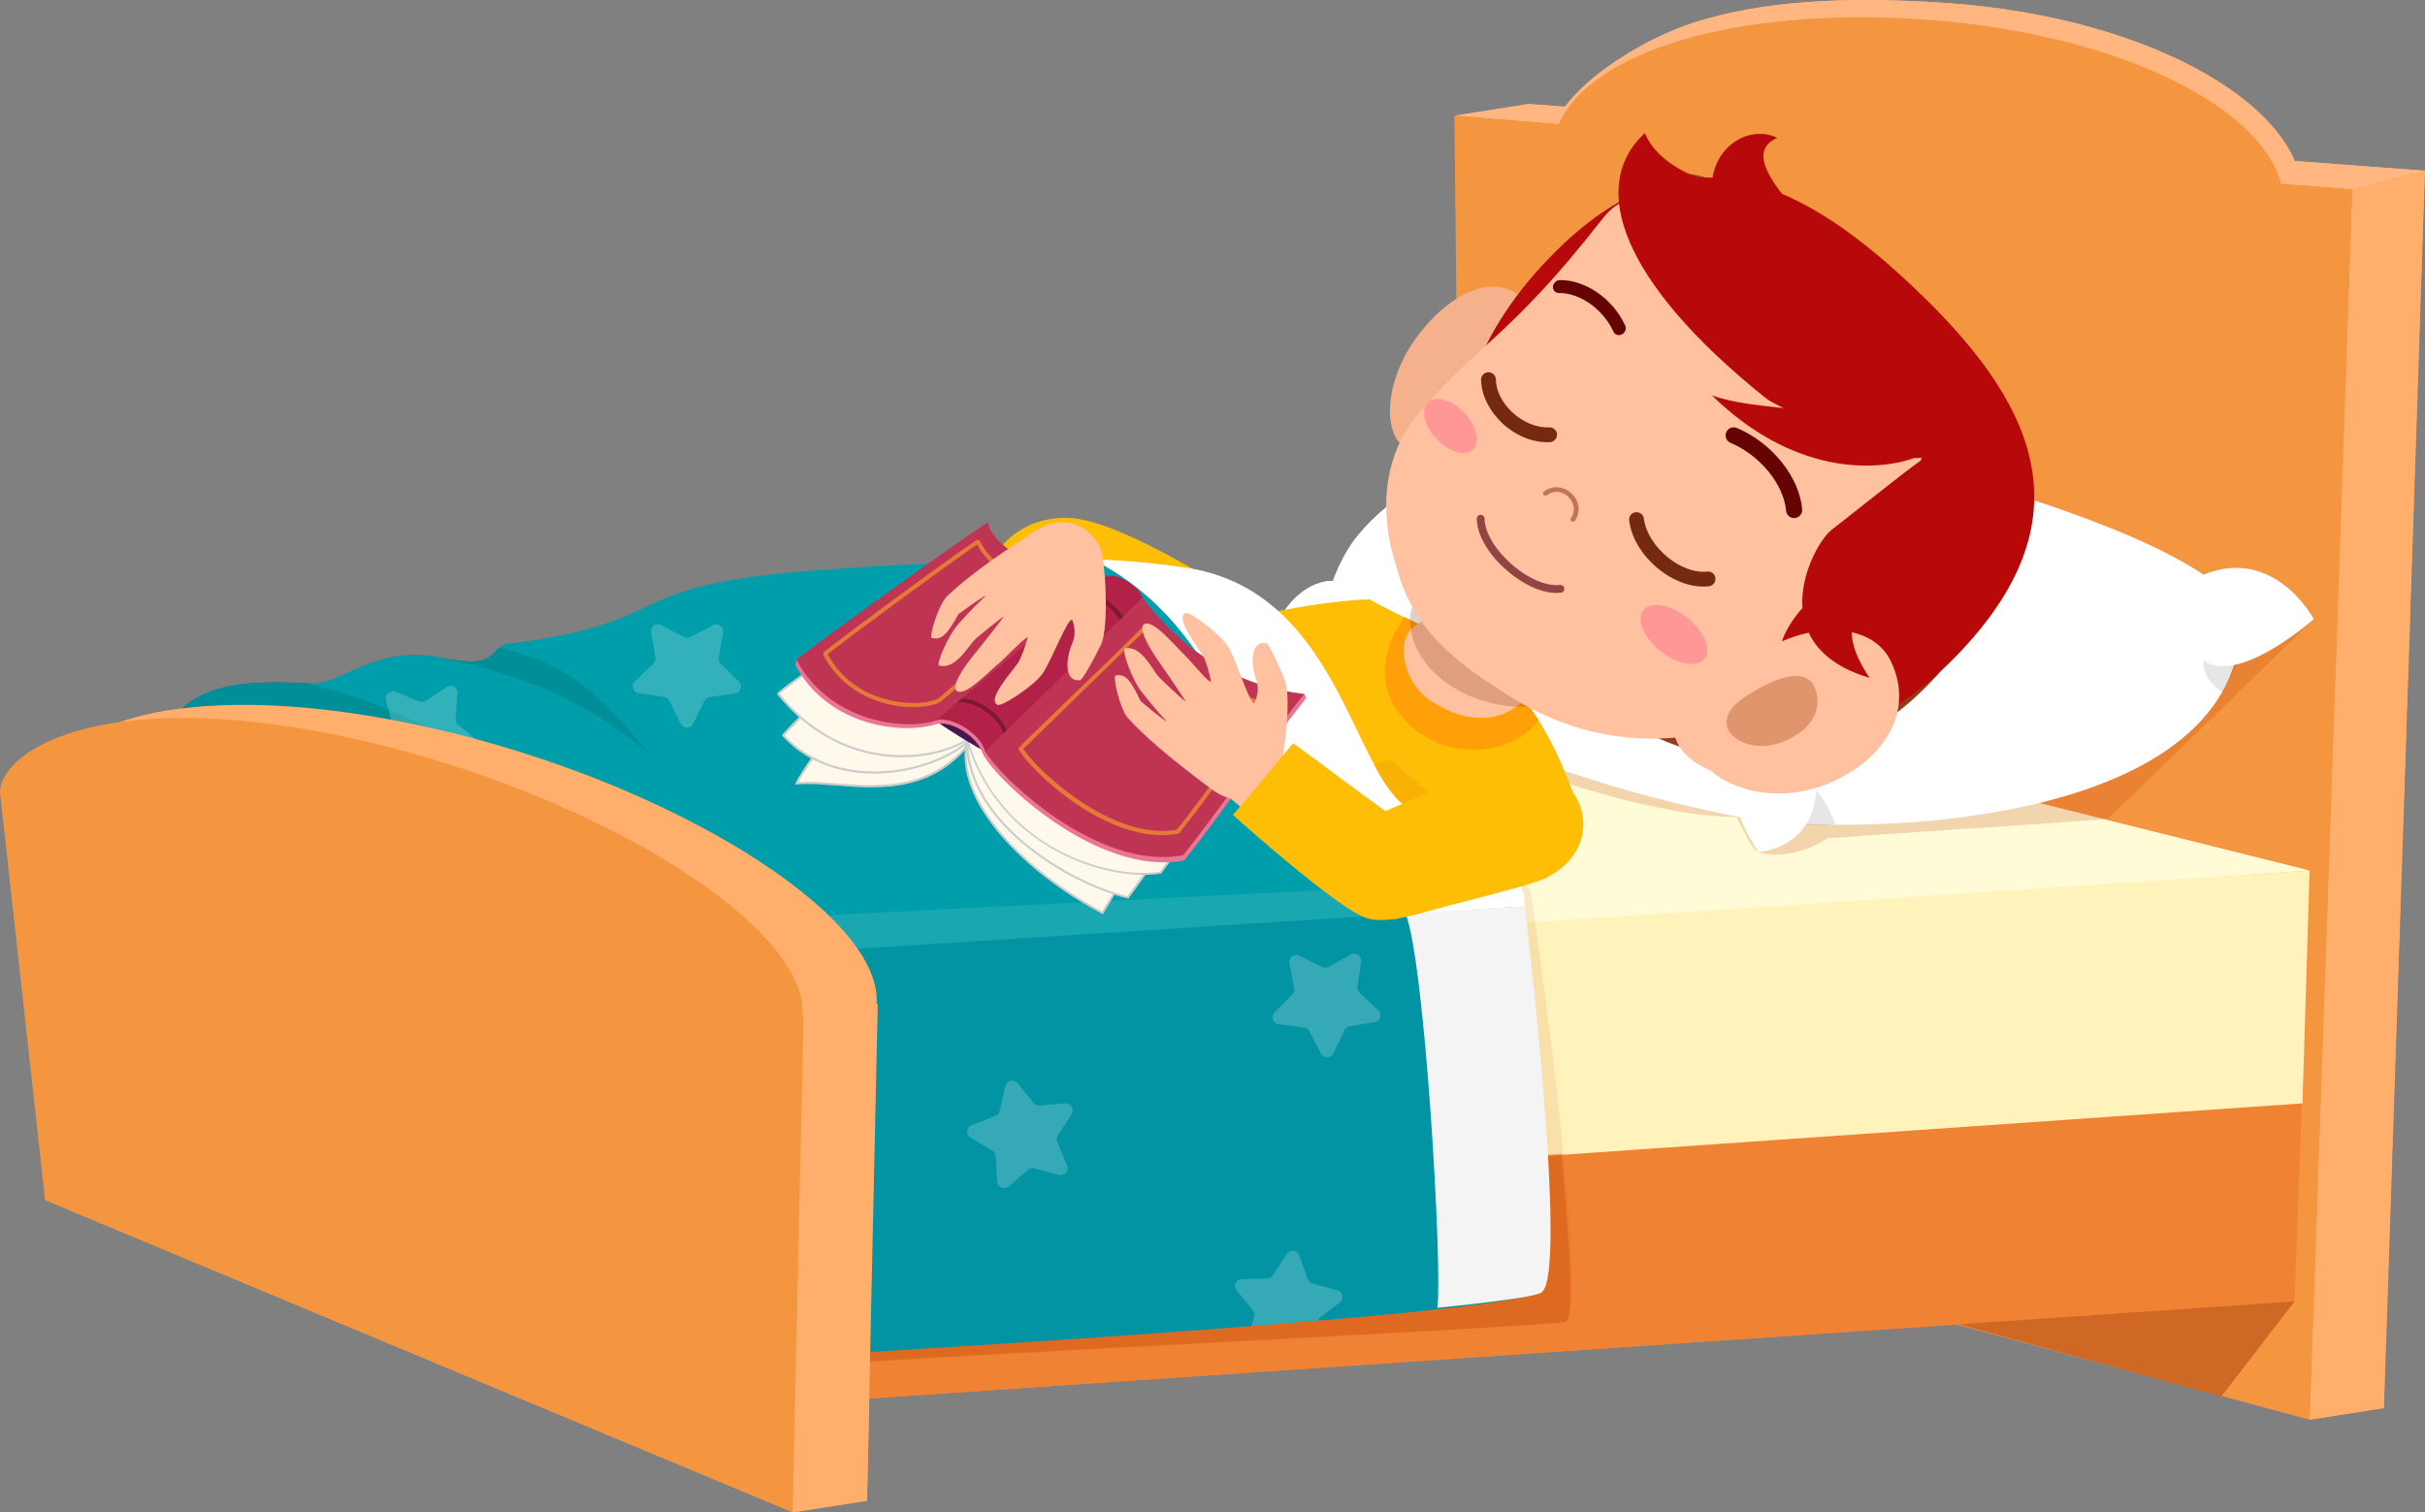 <svg width="489" height="305" viewBox="0 0 489 305" fill="none" xmlns="http://www.w3.org/2000/svg">
<rect x="0" y="0" width="489" height="305" fill="#808080" stroke="none"/>
<g clip-path="url(#clip0_3443_2444)">
<path d="M489 34.435L474.395 38.217L293.364 23.333L308.281 20.975L489 34.435Z" fill="#FFB680"/>
<path d="M464.232 40.853C462.544 59.34 427.482 82.083 385.945 78.317C344.408 74.551 308.215 45.373 312.674 27.361C315.067 17.7 330.983 7.909 341.835 4.487C355.636 0.131 372.291 -0.737 392.043 0.573C434.629 3.389 465.888 22.383 464.216 40.87L464.232 40.853Z" fill="#FFB680"/>
<path d="M489 34.435L474.395 38.217L465.822 286.317L480.722 283.976L489 34.435Z" fill="#FFAE6C"/>
<path d="M460.069 37.038C455.692 20.697 425.285 6.369 387.47 3.897C350.375 1.474 321.165 10.152 314.379 25.052L293.364 23.317L295.692 240.404L465.822 286.317L474.395 38.217L460.069 37.038Z" fill="#F49540"/>
<path d="M296.413 133.22L11.376 153.786L172.622 196.604L465.806 175.563L296.413 133.22Z" fill="#FFFBD7"/>
<path d="M448.021 281.634L387.683 265.064L389.453 244.023L462.773 262.477L448.021 281.634Z" fill="#CE6824"/>
<path d="M462.773 262.477L151.805 283.648V238.521L464.462 217.35L462.773 262.477Z" fill="#EF8333"/>
<path d="M464.396 222.524L151.805 244.252V196.473L465.806 175.563L464.396 222.524Z" fill="#FFF2BB"/>
<path opacity="0.2" d="M466.658 124.869C466.658 124.869 450.233 127.341 442.824 126.408C441.12 126.195 439.185 126.31 437.005 126.899C436.727 126.981 436.497 127.128 436.235 127.227C422.728 111.475 350.424 92.972 320.591 93.152C319.148 93.152 267.989 111.327 263.924 126.015C263.596 125.982 263.252 125.949 262.908 125.982C259.466 126.31 254.532 130.682 254.532 130.682C254.532 130.682 263.826 136.118 268.612 134.759C273.792 143.519 326.098 165.002 350.211 164.74C352.096 167.965 352.948 170.847 354.636 171.846C355.145 172.141 361.275 173.745 368.651 169.062C391.829 167.36 422.384 165.575 425.17 165.067C425.449 165.018 466.625 124.869 466.625 124.869H466.658Z" fill="#BF3C02"/>
<path d="M310.313 83.622C312.001 88.158 321.345 92.579 322.64 89.763C325.557 83.361 312.985 74.371 312.985 74.371C312.985 74.371 308.625 79.103 310.313 83.639V83.622Z" fill="white"/>
<path opacity="0.1" d="M320.64 90.27C322.23 89.009 323.787 88.453 322.689 85.538C319.738 83.753 313.378 83.098 310.313 83.835C312.198 87.994 318.673 91.826 320.623 90.27H320.64Z" fill="black"/>
<path d="M351.326 164.887C316.542 158.321 263.761 139.622 268.35 120.186C268.121 117.189 271.563 111 273.055 109.035C284.496 93.873 311.559 84.949 328.262 84.834C364.488 84.605 460.347 110.574 451.856 128.078C447.627 168.063 370.815 168.571 351.326 164.887Z" fill="white"/>
<path opacity="0.1" d="M452.414 130.288C452.414 130.288 445.004 130.043 444.529 132.286C443.906 135.201 445.414 137.657 448.201 139.605C450.774 135.528 452.414 130.288 452.414 130.288ZM361.062 157.338C358.325 158.206 358.243 160.433 357.292 165.411C362.39 166.295 366.783 166.688 370.159 166.18C368.143 160.4 364.373 156.307 361.062 157.338ZM267.334 118.859C267.35 119.072 267.481 125.884 270.284 129.421C272.104 127.292 273.12 123.117 272.284 121.037C271.383 118.778 269.022 119.498 267.317 118.859H267.334Z" fill="black"/>
<path d="M350.506 159.729C352.03 155.816 363.603 150.249 366.389 158.436C366.16 171.306 354.669 171.846 354.669 171.846C354.669 171.846 348.998 163.643 350.506 159.729Z" fill="white"/>
<path d="M444.267 115.978C438.382 118.434 440.447 128.831 443.332 132.188C449.873 139.818 466.674 124.853 466.674 124.853C466.674 124.853 458.741 109.919 444.283 115.961L444.267 115.978Z" fill="white"/>
<path d="M268.366 117.173C271.989 116.993 275.104 121.774 273.153 123.723C267.334 129.503 258.81 123.575 258.81 123.575C258.81 123.575 262.449 117.468 268.383 117.173H268.366Z" fill="white"/>
<path opacity="0.1" d="M170.114 196.522C173.278 215.974 169.147 268.486 168.229 274.855C180.375 273.627 314.69 267.405 315.804 266.586C320.246 263.344 311.411 197.733 308.821 180.344C308.182 176.054 280.283 153.163 280.283 153.163C280.283 153.163 169.54 193.067 170.114 196.538V196.522Z" fill="#BF3C02"/>
<path opacity="0.3" d="M171.311 242.942C170.868 260.2 169.541 271.941 169.082 275.101C181.228 273.873 314.673 267.421 315.804 266.586C317.804 265.129 316.395 250.834 314.985 232.626L171.311 242.926V242.942Z" fill="#BF3C02"/>
<path d="M310.002 260.643C303.248 265.62 151.804 274.069 151.804 274.069L150.034 191.675L306.641 182.768C306.641 182.768 315.427 256.631 310.018 260.626L310.002 260.643Z" fill="#005F99"/>
<path d="M163.607 120.038C124.201 123.133 137.232 125.393 102.662 129.863C98.187 130.436 101.334 135.184 89.024 132.679C75.73 129.977 68.698 138.148 63.256 137.853C41.75 136.691 37.029 140.211 31.03 150.772C10.458 187.025 148.002 192.936 148.002 192.936L306.641 182.784C306.756 174.122 298.478 172.37 283.201 162.84C272.333 156.078 248.139 119.76 227.272 113.636C212.438 112.866 189.489 118.008 163.623 120.038H163.607Z" fill="#026DA8"/>
<path opacity="0.1" d="M305.248 177.544L118.136 187.074L114.825 195.031C114.825 195.031 305.576 182.931 306.641 182.767C306.723 179.656 305.265 177.544 305.265 177.544H305.248Z" fill="white"/>
<path opacity="0.1" d="M100.662 130.6C98.367 133.416 96.777 134.104 89.401 132.777C104.678 136.298 116.185 139.704 131.003 152.066C119.447 137.821 113.202 133.612 100.662 130.6Z" fill="black"/>
<path opacity="0.1" d="M36.144 143.372C56.421 146.04 92.335 148.431 109.071 162.251C92.614 147.678 75.075 140.948 61.961 137.804C52.487 137.362 42.783 137.149 36.144 143.388V143.372Z" fill="black"/>
<path opacity="0.2" d="M207.684 148.627L210.946 152.623C211.241 152.983 211.684 153.163 212.143 153.13L217.29 152.704C218.437 152.606 219.207 153.867 218.584 154.849L215.798 159.189C215.552 159.581 215.503 160.056 215.683 160.482L217.683 165.231C218.126 166.295 217.158 167.408 216.044 167.114L211.044 165.804C210.602 165.689 210.126 165.804 209.782 166.098L205.881 169.471C205.012 170.225 203.652 169.652 203.57 168.489L203.275 163.348C203.242 162.889 202.996 162.48 202.602 162.234L198.193 159.565C197.21 158.959 197.341 157.502 198.406 157.076L203.209 155.21C203.635 155.046 203.963 154.669 204.061 154.227L205.242 149.2C205.504 148.071 206.946 147.743 207.684 148.644V148.627Z" fill="white"/>
<path opacity="0.2" d="M208.749 116.01C209.143 116.256 209.388 116.665 209.421 117.124L209.716 122.265C209.782 123.411 211.142 124.001 212.028 123.248L215.929 119.875C216.273 119.58 216.748 119.465 217.191 119.58L222.19 120.89C223.305 121.184 224.272 120.071 223.83 119.007L221.83 114.258C221.682 113.898 221.764 113.505 221.928 113.145C216.798 113.079 210.815 114.209 205.061 115.028L208.749 116.027V116.01Z" fill="white"/>
<path opacity="0.2" d="M126.135 164.379L129.397 168.374C129.692 168.735 130.134 168.915 130.593 168.882L135.74 168.456C136.888 168.358 137.658 169.619 137.035 170.601L134.249 174.94C134.003 175.333 133.954 175.808 134.134 176.234L136.134 180.983C136.576 182.047 135.609 183.16 134.495 182.866L129.495 181.556C129.053 181.441 128.577 181.556 128.233 181.85L124.332 185.223C123.463 185.977 122.102 185.403 122.021 184.241L121.725 179.099C121.693 178.641 121.447 178.232 121.053 177.986L116.644 175.317C115.661 174.711 115.775 173.254 116.857 172.828L121.66 170.962C122.086 170.798 122.414 170.421 122.512 169.979L123.692 164.952C123.955 163.822 125.397 163.495 126.135 164.396V164.379Z" fill="white"/>
<path opacity="0.2" d="M55.634 147.367L60.404 149.332C60.83 149.512 61.305 149.463 61.699 149.217L66.026 146.417C66.993 145.795 68.272 146.548 68.173 147.694L67.763 152.836C67.731 153.294 67.927 153.736 68.272 154.031L72.288 157.273C73.189 157.993 72.861 159.434 71.73 159.713L66.714 160.924C66.272 161.039 65.911 161.35 65.731 161.776L63.879 166.59C63.469 167.671 61.994 167.802 61.387 166.819L58.682 162.431C58.437 162.038 58.027 161.792 57.568 161.776L52.421 161.498C51.273 161.432 50.683 160.073 51.437 159.205L54.781 155.275C55.076 154.932 55.191 154.457 55.06 154.015L53.732 149.037C53.437 147.923 54.552 146.941 55.617 147.383L55.634 147.367Z" fill="white"/>
<path opacity="0.2" d="M148.936 124.443L153.509 126.85C153.919 127.063 154.394 127.063 154.804 126.85L159.377 124.459C160.393 123.919 161.59 124.787 161.393 125.933L160.525 131.009C160.443 131.467 160.59 131.926 160.918 132.237L164.606 135.839C165.426 136.642 164.983 138.05 163.836 138.213L158.721 138.95C158.262 139.016 157.869 139.294 157.672 139.72L155.378 144.337C154.869 145.369 153.394 145.369 152.87 144.337L150.591 139.72C150.394 139.31 150.001 139.016 149.542 138.95L144.428 138.197C143.28 138.033 142.821 136.625 143.657 135.823L147.362 132.221C147.69 131.893 147.837 131.435 147.772 130.992L146.903 125.917C146.706 124.77 147.903 123.919 148.936 124.443Z" fill="white"/>
<path opacity="0.2" d="M262.072 192.739L266.694 195.032C267.104 195.228 267.596 195.228 267.989 194.999L272.497 192.494C273.513 191.937 274.726 192.772 274.546 193.918L273.792 199.011C273.726 199.469 273.89 199.928 274.218 200.239L277.988 203.759C278.841 204.545 278.414 205.953 277.267 206.15L272.186 207.001C271.727 207.083 271.35 207.378 271.153 207.787L268.973 212.454C268.481 213.502 267.006 213.534 266.465 212.519L264.072 207.951C263.859 207.542 263.465 207.263 263.006 207.214L257.876 206.592C256.728 206.444 256.236 205.053 257.056 204.234L260.662 200.55C260.99 200.222 261.121 199.764 261.039 199.305L260.056 194.246C259.826 193.116 261.006 192.215 262.039 192.723L262.072 192.739Z" fill="white"/>
<path opacity="0.2" d="M205.274 218.463L208.536 222.458C208.831 222.818 209.274 222.998 209.733 222.966L214.88 222.54C216.027 222.442 216.797 223.702 216.175 224.685L213.388 229.024C213.142 229.417 213.093 229.892 213.273 230.318L215.273 235.066C215.716 236.13 214.749 237.244 213.634 236.949L208.634 235.639C208.192 235.524 207.716 235.639 207.372 235.934L203.471 239.307C202.602 240.06 201.242 239.487 201.16 238.324L200.865 233.183C200.832 232.724 200.586 232.315 200.193 232.07L195.783 229.401C194.8 228.795 194.914 227.337 195.996 226.912L200.799 225.045C201.225 224.881 201.553 224.505 201.651 224.063L202.832 219.036C203.094 217.906 204.536 217.578 205.274 218.479V218.463Z" fill="white"/>
<path opacity="0.2" d="M156.099 264.965L158.41 269.583C158.623 269.992 159.017 270.271 159.459 270.336L164.574 271.057C165.721 271.22 166.18 272.628 165.36 273.431L161.689 277.049C161.361 277.377 161.213 277.835 161.295 278.278L162.197 283.353C162.393 284.483 161.213 285.367 160.181 284.827L155.607 282.453C155.197 282.24 154.722 282.24 154.312 282.453L149.755 284.876C148.739 285.417 147.543 284.549 147.723 283.419L148.575 278.327C148.657 277.868 148.493 277.41 148.165 277.099L144.461 273.513C143.625 272.71 144.084 271.302 145.215 271.138L150.313 270.369C150.772 270.303 151.165 270.009 151.362 269.599L153.624 264.965C154.132 263.934 155.607 263.917 156.132 264.965H156.099Z" fill="white"/>
<path opacity="0.2" d="M270.235 262.656C271.153 261.952 270.858 260.495 269.743 260.2L264.76 258.874C264.317 258.759 263.957 258.432 263.809 257.99L262.072 253.143C261.678 252.062 260.219 251.882 259.58 252.865L256.777 257.204C256.531 257.597 256.105 257.826 255.646 257.842L250.483 257.99C249.319 258.023 248.712 259.365 249.434 260.266L252.695 264.261C252.991 264.621 253.089 265.096 252.958 265.538L252.4 267.438C257.039 267.077 261.563 266.701 265.907 266.341C266.006 266.16 265.989 265.931 266.153 265.817L270.235 262.656Z" fill="white"/>
<path d="M174.818 277.655L160.312 281.438L159.902 305L174.818 302.675V277.655Z" fill="#FFAE6C"/>
<path d="M176.851 202.433C178.179 184.487 135.232 157.715 87.237 146.859C37.832 135.692 12.654 146.712 12.392 155.832L24.161 239.733L174.835 302.675L177.113 202.498L176.867 202.433H176.851Z" fill="#FFAE6C"/>
<path d="M161.885 204.742C163.213 186.796 120.266 160.024 72.271 149.168C22.866 138.001 0.36 150.674 0.098 159.795L9.196 242.042L159.918 305L162.147 204.823L161.902 204.758L161.885 204.742Z" fill="#F49540"/>
<path d="M283.463 184.159C287.397 193.345 291.004 256.254 289.922 263.754C302.068 262.526 309.838 261.461 310.969 260.626C316.444 256.631 307.559 182.768 307.559 182.768L283.463 184.159Z" fill="#F4F4F4"/>
<path d="M283.857 162.84C272.874 156.078 260.498 118.352 229.813 113.882C224.682 113.128 217.683 113.358 209.553 113.096C226.158 121.332 244.303 135.643 259.384 163.462C266.17 175.972 281.185 181.065 283.004 183.34C283.168 183.537 283.332 183.881 283.496 184.274L307.543 182.784C307.658 174.122 299.298 172.37 283.84 162.84H283.857Z" fill="white"/>
<path d="M488.918 34.435L474.313 38.217L293.282 23.333L308.198 20.975L488.918 34.435Z" fill="#FFB680"/>
<path d="M464.133 40.853C462.445 59.34 427.383 82.083 385.846 78.317C344.309 74.551 308.116 45.373 312.575 27.361C314.968 17.7 330.885 7.909 341.736 4.487C355.538 0.131 372.192 -0.737 391.944 0.573C434.53 3.389 465.789 22.383 464.117 40.87L464.133 40.853Z" fill="#FFB680"/>
<path d="M488.918 34.435L474.313 38.217L465.724 286.317L480.64 283.976L488.918 34.435Z" fill="#FFAE6C"/>
<path d="M459.986 37.038C455.61 20.697 425.203 6.369 387.387 3.897C350.292 1.474 321.082 10.152 314.296 25.052L293.282 23.317L295.609 240.404L465.74 286.317L474.313 38.217L459.986 37.038Z" fill="#F49540"/>
<path d="M296.314 133.22L11.277 153.786L172.523 196.604L465.723 175.563L296.314 133.22Z" fill="#FFFBD7"/>
<path d="M447.939 281.634L387.584 265.064L389.354 244.023L462.691 262.477L447.939 281.634Z" fill="#CE6824"/>
<path d="M462.691 262.477L151.706 283.648V238.521L464.363 217.35L462.691 262.477Z" fill="#EF8333"/>
<path d="M464.298 222.524L151.706 244.252V196.473L465.724 175.563L464.298 222.524Z" fill="#FFF2BB"/>
<path opacity="0.2" d="M466.576 124.869C466.576 124.869 450.151 127.341 442.742 126.408C441.037 126.195 439.103 126.31 436.923 126.899C436.645 126.981 436.415 127.128 436.153 127.227C422.646 111.475 350.342 92.972 320.509 93.152C319.066 93.152 267.907 111.327 263.842 126.015C263.514 125.982 263.17 125.949 262.826 125.982C259.384 126.31 254.45 130.682 254.45 130.682C254.45 130.682 263.744 136.118 268.53 134.759C273.71 143.519 326.016 165.002 350.129 164.74C352.014 167.965 352.866 170.847 354.554 171.846C355.063 172.141 361.193 173.745 368.569 169.062C391.747 167.36 422.302 165.575 425.088 165.067C425.367 165.018 466.543 124.869 466.543 124.869H466.576Z" fill="#BF3C02"/>
<path d="M310.231 83.622C311.919 88.158 321.263 92.579 322.558 89.763C325.475 83.361 312.903 74.371 312.903 74.371C312.903 74.371 308.543 79.103 310.231 83.639V83.622Z" fill="white"/>
<path opacity="0.1" d="M320.558 90.27C322.148 89.009 323.689 88.453 322.607 85.538C319.656 83.753 313.296 83.098 310.231 83.835C312.116 87.994 318.591 91.826 320.558 90.27Z" fill="black"/>
<path d="M351.243 164.887C316.46 158.321 263.678 139.622 268.268 120.186C268.038 117.189 271.481 111 272.972 109.035C284.414 93.873 311.476 84.949 328.18 84.834C364.406 84.605 460.265 110.574 451.774 128.078C447.545 168.063 370.733 168.571 351.243 164.887Z" fill="white"/>
<path opacity="0.1" d="M452.315 130.288C452.315 130.288 444.906 130.043 444.431 132.286C443.808 135.201 445.316 137.657 448.102 139.605C450.676 135.528 452.315 130.288 452.315 130.288ZM360.964 157.338C358.226 158.206 358.144 160.433 357.194 165.411C362.291 166.295 366.684 166.688 370.061 166.18C368.045 160.4 364.275 156.307 360.964 157.338ZM267.252 118.859C267.268 119.072 267.399 125.884 270.202 129.421C272.022 127.292 273.038 123.117 272.202 121.037C271.301 118.778 268.94 119.498 267.235 118.859H267.252Z" fill="black"/>
<path d="M350.424 159.729C351.948 155.816 363.521 150.249 366.307 158.436C366.078 171.306 354.587 171.846 354.587 171.846C354.587 171.846 348.915 163.643 350.424 159.729Z" fill="white"/>
<path d="M444.168 115.978C438.283 118.434 440.349 128.831 443.234 132.188C449.774 139.818 466.576 124.853 466.576 124.853C466.576 124.853 458.642 109.919 444.185 115.961L444.168 115.978Z" fill="white"/>
<path d="M268.268 117.173C271.89 116.993 275.005 121.774 273.054 123.723C267.235 129.503 258.711 123.575 258.711 123.575C258.711 123.575 262.35 117.468 268.284 117.173H268.268Z" fill="white"/>
<path d="M254.942 123.281C254.942 128.684 227.289 123.166 217.535 123.166C207.782 123.166 197.767 118.368 199.881 113.391C200.881 111.033 205.258 104.434 215.011 104.434C224.764 104.434 244.451 117.042 254.958 123.281H254.942Z" fill="#FFBE06"/>
<path d="M203.356 141.898C210.093 161.956 239.468 191.413 263.137 197.799C263.137 197.799 310.592 173.86 317.706 161.334C313.837 150.445 308.739 140.293 299.822 133.645C292.61 128.275 281.627 124.165 276.185 120.874C258.269 121.283 213.126 132.843 203.356 141.914V141.898Z" fill="#FFBE06"/>
<path d="M285.725 147.465C293.233 153.163 304.642 152.247 310.002 145.566C310.084 145.451 310.116 145.32 310.198 145.206C308.346 142.258 306.232 139.557 303.806 137.133C301.035 134.955 298.134 132.778 295.183 130.633C291.282 128.34 287.004 126.31 283.201 124.476C278.923 130.06 276.218 140.244 285.725 147.465Z" fill="#FFA008"/>
<path d="M316.066 134.644L305.838 142.471C302.412 145.058 296.298 146.401 288.643 141.439C282.807 137.657 281.512 129.175 284.938 126.588L300.855 114.553L316.083 134.644H316.066Z" fill="#FFC19F"/>
<path opacity="0.2" d="M327.196 129.126C327.344 127.98 327.246 126.866 327.065 125.753C315.345 123.952 297.642 122.183 284.922 122.102C284.791 122.593 284.529 123.035 284.463 123.542C283.299 132.384 291.938 140.801 303.723 142.34C315.525 143.879 326.016 137.968 327.18 129.126H327.196Z" fill="#601805"/>
<path opacity="0.1" d="M170.016 196.522C173.18 215.974 169.049 268.486 168.131 274.855C180.277 273.627 314.592 267.405 315.723 266.586C320.165 263.344 311.33 197.733 308.74 180.344C308.1 176.054 280.202 153.163 280.202 153.163C280.202 153.163 169.459 193.067 170.032 196.538L170.016 196.522Z" fill="#BF3C02"/>
<path opacity="0.3" d="M171.229 242.942C170.786 260.2 169.458 271.941 169 275.101C181.146 273.873 314.591 267.421 315.722 266.586C317.722 265.129 316.313 250.834 314.903 232.626L171.229 242.926V242.942Z" fill="#BF3C02"/>
<path d="M309.92 260.643C303.166 265.62 151.722 274.069 151.722 274.069L149.952 191.675L306.559 182.768C306.559 182.768 315.345 256.631 309.936 260.626L309.92 260.643Z" fill="#0294A3"/>
<path d="M163.361 115.11C123.955 118.204 137.15 125.393 102.563 129.863C98.088 130.436 101.236 135.184 88.925 132.679C75.632 129.977 68.6 138.148 63.157 137.853C41.651 136.691 36.931 140.211 30.931 150.772C10.36 187.025 147.903 192.936 147.903 192.936L306.543 182.784C306.658 174.122 298.38 172.37 283.103 162.84C272.235 156.078 269.268 119.121 238.91 114.667C227.19 112.948 197.718 112.408 163.361 115.11Z" fill="#009EAA"/>
<path opacity="0.1" d="M305.166 177.544L118.054 187.074L114.743 195.031C114.743 195.031 305.494 182.931 306.559 182.767C306.641 179.656 305.183 177.544 305.183 177.544H305.166Z" fill="white"/>
<path opacity="0.1" d="M100.564 130.6C98.269 133.416 96.679 134.104 89.303 132.777C104.58 136.298 116.087 139.704 130.905 152.066C119.349 137.821 113.104 133.612 100.564 130.6Z" fill="black"/>
<path opacity="0.1" d="M36.045 143.372C56.322 146.04 92.237 148.431 108.973 162.251C92.515 147.678 74.976 140.948 61.862 137.804C52.388 137.362 42.684 137.149 36.045 143.388V143.372Z" fill="black"/>
<path opacity="0.2" d="M207.602 148.627L210.864 152.623C211.159 152.983 211.602 153.163 212.061 153.13L217.208 152.704C218.355 152.606 219.126 153.867 218.503 154.849L215.716 159.189C215.47 159.581 215.421 160.056 215.602 160.482L217.601 165.231C218.044 166.295 217.077 167.408 215.962 167.114L210.963 165.804C210.52 165.689 210.045 165.804 209.701 166.098L205.799 169.471C204.931 170.225 203.57 169.652 203.488 168.489L203.193 163.348C203.16 162.889 202.914 162.48 202.521 162.234L198.112 159.565C197.128 158.959 197.259 157.502 198.325 157.076L203.127 155.21C203.554 155.046 203.881 154.669 203.98 154.227L205.16 149.2C205.422 148.071 206.865 147.743 207.602 148.644V148.627Z" fill="white"/>
<path opacity="0.2" d="M208.668 116.01C209.061 116.256 209.307 116.665 209.34 117.124L209.635 122.265C209.701 123.411 211.061 124.001 211.946 123.247L215.847 119.874C216.192 119.58 216.667 119.465 217.11 119.58L222.109 120.89C223.224 121.184 224.191 120.071 223.748 119.007L221.748 114.258C221.601 113.898 221.683 113.505 221.847 113.145C216.716 113.079 210.946 113.145 204.308 113.374L208.668 116.01Z" fill="white"/>
<path opacity="0.2" d="M126.053 164.379L129.315 168.374C129.61 168.735 130.053 168.915 130.512 168.882L135.659 168.456C136.806 168.358 137.577 169.619 136.954 170.601L134.167 174.94C133.921 175.333 133.872 175.808 134.052 176.234L136.052 180.983C136.495 182.047 135.528 183.16 134.413 182.866L129.413 181.556C128.971 181.441 128.495 181.556 128.151 181.85L124.25 185.223C123.381 185.977 122.021 185.403 121.939 184.241L121.644 179.099C121.611 178.641 121.365 178.232 120.972 177.986L116.562 175.317C115.579 174.711 115.71 173.254 116.775 172.828L121.578 170.962C122.004 170.798 122.332 170.421 122.431 169.979L123.611 164.952C123.873 163.822 125.315 163.495 126.053 164.396V164.379Z" fill="white"/>
<path opacity="0.2" d="M79.73 139.507L84.5 141.472C84.926 141.652 85.401 141.603 85.795 141.357L90.122 138.557C91.089 137.935 92.368 138.688 92.269 139.834L91.86 144.976C91.827 145.434 92.024 145.876 92.368 146.171L96.384 149.413C97.285 150.134 96.957 151.575 95.826 151.853L90.811 153.065C90.368 153.179 90.007 153.49 89.827 153.916L87.975 158.73C87.565 159.811 86.09 159.942 85.483 158.959L82.779 154.571C82.533 154.178 82.123 153.932 81.664 153.916L76.517 153.654C75.37 153.589 74.779 152.229 75.534 151.362L78.877 147.432C79.172 147.088 79.287 146.613 79.156 146.171L77.828 141.193C77.533 140.08 78.648 139.097 79.713 139.54L79.73 139.507Z" fill="white"/>
<path opacity="0.2" d="M133.347 126.064L137.921 128.471C138.331 128.684 138.806 128.684 139.216 128.471L143.789 126.08C144.805 125.54 146.002 126.408 145.805 127.554L144.92 132.63C144.838 133.088 144.986 133.547 145.313 133.858L149.002 137.46C149.821 138.262 149.379 139.671 148.231 139.834L143.117 140.571C142.658 140.637 142.265 140.915 142.068 141.341L139.773 145.958C139.265 146.99 137.79 146.99 137.265 145.958L134.987 141.324C134.79 140.915 134.397 140.62 133.938 140.555L128.823 139.802C127.676 139.638 127.217 138.23 128.053 137.427L131.757 133.825C132.085 133.498 132.233 133.039 132.167 132.597L131.298 127.521C131.102 126.375 132.298 125.523 133.331 126.047L133.347 126.064Z" fill="white"/>
<path opacity="0.2" d="M261.99 192.739L266.612 195.031C267.022 195.228 267.514 195.228 267.907 194.999L272.415 192.493C273.431 191.937 274.644 192.772 274.481 193.918L273.727 199.01C273.661 199.469 273.825 199.927 274.153 200.238L277.923 203.759C278.775 204.545 278.349 205.953 277.202 206.149L272.12 207.001C271.661 207.083 271.284 207.377 271.087 207.787L268.907 212.453C268.416 213.501 266.94 213.534 266.399 212.519L264.006 207.95C263.793 207.541 263.4 207.263 262.941 207.214L257.81 206.591C256.663 206.444 256.171 205.052 256.99 204.233L260.597 200.549C260.925 200.222 261.056 199.763 260.974 199.305L259.99 194.245C259.761 193.115 260.941 192.215 261.974 192.723L261.99 192.739Z" fill="white"/>
<path opacity="0.2" d="M205.193 218.463L208.455 222.458C208.75 222.818 209.192 222.998 209.651 222.966L214.798 222.54C215.946 222.442 216.716 223.702 216.093 224.685L213.307 229.024C213.061 229.417 213.012 229.892 213.192 230.318L215.192 235.066C215.634 236.13 214.667 237.244 213.553 236.949L208.553 235.639C208.11 235.524 207.635 235.639 207.291 235.934L203.39 239.307C202.521 240.06 201.16 239.487 201.078 238.324L200.783 233.183C200.751 232.724 200.505 232.315 200.111 232.07L195.702 229.401C194.718 228.795 194.85 227.337 195.915 226.912L200.718 225.045C201.144 224.881 201.472 224.505 201.57 224.063L202.75 219.036C203.013 217.906 204.455 217.578 205.193 218.479V218.463Z" fill="white"/>
<path opacity="0.2" d="M270.153 262.656C271.071 261.952 270.776 260.495 269.662 260.2L264.679 258.874C264.236 258.759 263.875 258.432 263.728 257.99L261.99 253.143C261.597 252.062 260.138 251.882 259.499 252.865L256.696 257.204C256.45 257.597 256.024 257.826 255.565 257.842L250.401 257.99C249.237 258.023 248.631 259.365 249.369 260.266L252.631 264.261C252.926 264.621 253.024 265.096 252.893 265.538L252.335 267.438C256.974 267.077 261.499 266.701 265.842 266.341C265.941 266.16 265.924 265.931 266.088 265.817L270.17 262.656H270.153Z" fill="white"/>
<path d="M174.818 277.655L160.23 281.438L159.82 305L174.818 302.675V277.655Z" fill="#FFAE6C"/>
<path d="M176.753 202.433C178.081 184.487 135.134 157.715 87.139 146.859C37.734 135.692 12.556 146.712 12.294 155.832L24.063 239.733L174.819 302.675L176.999 202.498L176.753 202.433Z" fill="#FFAE6C"/>
<path d="M161.787 204.742C163.115 186.796 120.168 160.024 72.173 149.168C22.768 138.001 0.262 150.674 0 159.795L9.097 242.042L159.82 305L162.049 204.823L161.803 204.758L161.787 204.742Z" fill="#F49540"/>
<path d="M283.381 184.159C287.315 193.345 290.922 256.254 289.84 263.754C301.986 262.526 309.756 261.461 310.887 260.626C316.362 256.631 307.477 182.768 307.477 182.768L283.381 184.159Z" fill="#F4F4F4"/>
<path d="M283.775 162.84C272.792 156.078 269.776 118.941 239.091 114.487C233.96 113.734 228.043 113.063 220.158 112.768C236.763 121.004 248.139 137.657 254.761 162.906C256.843 170.863 265.285 174.416 272.727 177.544C277.054 179.361 281.119 181.081 282.939 183.357C283.103 183.553 283.267 183.897 283.431 184.29L307.477 182.8C307.592 174.138 299.232 172.386 283.775 162.856V162.84Z" fill="white"/>
<path d="M195.358 111.458C189.768 116.518 161.607 154.768 160.656 157.994C170.409 157.028 186.703 163.741 197.292 147.416L195.358 111.458Z" fill="#FFF9EB"/>
<path d="M197.472 147.547C189.358 160.057 177.868 159.156 168.639 158.436C165.738 158.206 163 157.994 160.673 158.223L160.345 158.256L160.443 157.944C161.328 154.915 189.293 116.665 195.21 111.311L195.554 111L197.472 147.563V147.547ZM168.688 157.994C177.786 158.698 189.129 159.549 197.095 147.334L195.161 111.966C188.768 118.188 163.197 153.131 161 157.748C163.279 157.568 165.902 157.764 168.688 157.994Z" fill="#CCCCCC"/>
<path d="M195.357 111.458C189.768 116.518 158.886 146.826 157.951 148.3C169.294 160.793 191.013 155.685 197.308 147.399C197.39 147.236 206.012 118.188 206.897 115.568C203.848 116.027 197.259 114.487 195.374 111.442L195.357 111.458Z" fill="#FFF9EB"/>
<path d="M200.652 137.002C197.996 145.877 197.521 147.449 197.472 147.547C193.948 152.164 185.834 155.652 177.72 155.996C169.589 156.34 162.508 153.671 157.771 148.447L157.656 148.316L157.738 148.169C158.738 146.597 189.637 116.289 195.193 111.278L195.39 111.098L195.538 111.327C197.275 114.16 203.717 115.814 206.832 115.339L207.192 115.29C207.192 115.29 203.275 128.176 200.652 136.986V137.002ZM195.308 111.802C189.62 116.993 160.361 145.68 158.23 148.3C162.869 153.327 169.786 155.898 177.703 155.554C185.67 155.21 193.636 151.837 197.095 147.318C197.226 146.908 205.799 118.27 206.569 115.847C204.422 116.043 200.717 115.421 197.996 113.98C196.882 113.391 195.931 112.654 195.325 111.802H195.308Z" fill="#CCCCCC"/>
<path d="M195.948 111.491C190.358 116.551 157.886 138.476 156.935 139.949C171.327 157.748 191.964 153.098 197.292 147.416C197.374 147.252 205.996 118.205 206.881 115.585C203.832 116.043 197.816 114.537 195.948 111.491Z" fill="#FFF9EB"/>
<path d="M200.652 137.002C197.997 145.877 197.505 147.481 197.472 147.547C194.948 150.232 188.637 153.016 180.769 152.705C174.278 152.459 164.852 150.068 156.771 140.08L156.673 139.949L156.755 139.818C157.197 139.131 163.033 135.004 172.507 128.324C182.015 121.627 192.8 114.029 195.8 111.311L195.997 111.131L196.144 111.36C197.947 114.291 203.881 115.797 206.848 115.355L207.209 115.306C207.209 115.306 203.291 128.193 200.668 137.002H200.652ZM195.898 111.835C192.62 114.7 182.08 122.134 172.753 128.7C165.295 133.956 158.214 138.934 157.23 139.949C165.18 149.708 174.425 152.033 180.785 152.279C188.473 152.574 194.603 149.937 197.095 147.334C197.243 146.859 205.799 118.286 206.569 115.863C204.439 116.076 201.209 115.47 198.734 114.16C197.554 113.538 196.554 112.752 195.915 111.835H195.898Z" fill="#CCCCCC"/>
<path d="M238.943 136.429C239.665 144.894 244.779 147.186 238.632 156.798C237.468 158.615 225.928 178.444 222.322 184.126C206.389 175.694 192.341 161.366 195.03 149.217C195.112 149.037 211.962 124.132 213.684 121.97C216.372 125.491 219.863 128.667 224.06 131.222C228.862 134.136 233.977 135.855 238.96 136.461L238.943 136.429Z" fill="#FFF9EB"/>
<path d="M213.847 121.807C216.618 125.442 220.093 128.536 224.158 130.993C228.748 133.792 233.878 135.577 238.976 136.199H239.156C239.156 136.216 239.173 136.396 239.173 136.396C239.402 139.081 240.091 141.161 240.697 143.011C242.025 147.072 243.074 150.265 238.829 156.896C238.402 157.568 222.404 184.388 222.404 184.388L222.224 184.29C207.045 176.267 192.014 161.841 194.833 149.086C194.866 149.004 211.684 124.099 213.503 121.79L213.684 121.561L213.864 121.79L213.847 121.807ZM222.24 183.815C224.568 180.131 238.009 157.355 238.452 156.667C242.582 150.216 241.566 147.105 240.271 143.158C239.681 141.341 238.992 139.278 238.747 136.625C233.649 135.987 228.535 134.153 223.928 131.385C219.896 128.946 216.454 125.884 213.684 122.314C211.159 125.687 195.8 148.447 195.259 149.266C192.538 161.678 207.291 175.857 222.24 183.832V183.815Z" fill="#CCCCCC"/>
<path d="M238.943 136.429C239.665 144.894 239.386 152.295 240.665 160.712C240.992 162.857 230.928 176.054 227.453 180.999C216.438 178.461 194.735 166.05 195.03 149.201C195.112 149.02 211.963 124.115 213.684 121.954C216.372 125.475 219.863 128.651 224.06 131.205C228.862 134.12 233.977 135.839 238.96 136.445L238.943 136.429Z" fill="#FFF9EB"/>
<path d="M213.848 121.807C216.618 125.442 220.093 128.537 224.158 130.993C228.748 133.793 233.878 135.577 238.976 136.2H239.157C239.157 136.216 239.173 136.396 239.173 136.396C239.452 139.704 239.583 142.864 239.714 145.926C239.927 150.871 240.107 155.537 240.894 160.663C241.156 162.349 236.026 169.554 230.305 177.413C229.256 178.871 227.551 181.228 227.551 181.228L227.404 181.196C216.241 178.641 194.505 166.213 194.8 149.184V149.102C194.866 149.021 211.667 124.116 213.503 121.807L213.684 121.578L213.864 121.807H213.848ZM227.354 180.737C228.027 179.787 228.928 178.559 229.944 177.168C233.977 171.65 240.697 162.382 240.451 160.744C239.681 155.587 239.484 150.92 239.271 145.959C239.14 142.962 239.009 139.851 238.747 136.625C233.649 135.987 228.535 134.153 223.929 131.386C219.896 128.946 216.454 125.884 213.684 122.314C211.159 125.688 195.849 148.366 195.259 149.266C195.013 165.951 216.29 178.15 227.354 180.754V180.737Z" fill="#CCCCCC"/>
<path d="M238.943 136.429C239.664 144.894 241.975 154.063 243.254 162.48C243.582 164.625 235.517 173.614 234.075 175.988C223.256 177.888 201.438 170.798 195.029 149.217C195.111 149.037 211.962 124.132 213.683 121.97C216.371 125.491 219.863 128.667 224.059 131.222C228.862 134.136 233.976 135.855 238.959 136.461L238.943 136.429Z" fill="#FFF9EB"/>
<path d="M213.847 121.807C216.617 125.442 220.093 128.536 224.158 130.993C228.747 133.792 233.878 135.577 238.976 136.199H239.156C239.156 136.216 239.173 136.396 239.173 136.396C239.615 141.619 240.681 147.186 241.713 152.541C242.336 155.816 242.992 159.205 243.484 162.414C243.713 163.872 240.73 167.769 237.107 172.321C235.829 173.942 234.714 175.334 234.271 176.07L234.124 176.169C224.076 177.937 201.471 171.617 194.816 149.168V149.086C194.882 149.004 211.684 124.099 213.519 121.79L213.7 121.561L213.88 121.79L213.847 121.807ZM233.927 175.776C234.419 175.006 235.501 173.647 236.747 172.075C239.337 168.817 243.238 163.888 243.025 162.513C242.533 159.303 241.894 155.93 241.271 152.655C240.254 147.334 239.189 141.832 238.73 136.642C233.632 136.003 228.518 134.169 223.912 131.402C219.879 128.962 216.437 125.9 213.667 122.331C211.159 125.671 196.095 148.005 195.243 149.282C201.848 171.322 223.977 177.479 233.927 175.792V175.776Z" fill="#CCCCCC"/>
<path d="M198.685 151.526C199.324 151.149 197.734 147.661 195.063 145.975C192.391 144.305 189.162 144.681 188.735 145.287C188.539 145.582 198.423 151.673 198.685 151.526Z" fill="#481651"/>
<path d="M263.432 140.735C256.843 148.939 245.615 165.018 238.796 173.533C221.305 176.889 200.996 157.339 198.324 152.279L198.127 151.87C196.767 148.038 191.308 145.205 188.637 146.073C182.621 148.038 167.327 146.957 160.394 134.186C160.459 134.137 160.525 133.072 160.607 133.007C168.18 127.227 190.686 111.311 199.062 105.76C199.734 111.295 214.585 119.138 223.059 116.895C224.371 115.879 229.321 118.024 230.518 121.103C242.877 137.493 257.646 139.294 262.99 139.966C263.105 139.966 263.334 140.719 263.432 140.735Z" fill="#EA7594"/>
<path d="M199.209 105.318C190.833 110.869 167.885 127.423 160.59 133.007C167.803 146.696 184.686 147.465 189.751 144.911C189.833 144.747 222.109 118.991 222.978 116.371C214.585 118.581 199.865 110.82 199.209 105.335V105.318Z" fill="#BF3452"/>
<path opacity="0.6" d="M196.226 135.922C192.85 138.836 189.637 141.587 189.637 141.587C187.358 142.766 182.441 143.143 177.474 141.571C173.884 140.424 168.983 137.837 165.983 132.008L166.098 131.501C171.704 127.112 190.047 113.571 196.98 108.872L197.603 109.052C199.734 114.062 208.569 119.58 215.06 118.581L215.421 119.285L196.243 135.938L196.226 135.922ZM197.046 109.821C189.965 114.668 172.688 127.423 166.901 131.926C169.77 137.281 174.36 139.704 177.736 140.768C182.408 142.258 187.129 141.931 189.227 140.867C189.555 140.555 210.979 122.167 213.929 119.498C210.471 119.646 206.668 118.319 203.471 116.305C200.57 114.488 198.193 112.13 197.046 109.805V109.821Z" fill="#FFA727"/>
<path d="M262.99 139.965C256.45 148.103 245.352 164.019 238.582 172.468C221.256 175.792 201.193 156.356 198.554 151.345C198.636 151.165 228.518 122.543 230.239 120.366C242.779 137.133 258.007 139.376 262.99 139.982V139.965Z" fill="#BF3452"/>
<path opacity="0.6" d="M257.138 142.324C254.565 145.517 251.024 150.347 247.598 155.014C244.123 159.746 240.533 164.642 237.845 167.982L237.599 168.129C223.568 170.798 207.569 155.177 205.438 151.166V150.805C205.46 150.729 207.28 148.944 210.897 145.451C217.896 138.705 229.6 127.44 230.518 126.261H231.174C240.796 138.492 252.335 141.096 256.843 141.636L257.122 142.307L257.138 142.324ZM211.503 146.057C209.028 148.448 206.979 150.413 206.356 151.035C208.766 154.932 224.076 169.701 237.321 167.327C239.992 164.003 243.533 159.173 246.942 154.506C250.172 150.101 253.516 145.566 256.04 142.373C252.958 141.914 247.582 140.621 241.746 136.953C238.156 134.71 234.386 131.55 230.862 127.161L211.503 146.041V146.057Z" fill="#FFA727"/>
<path d="M222.994 116.354C224.289 115.339 229.207 117.468 230.387 120.513C229.977 121.005 198.685 151.509 198.685 151.509C197.472 147.547 191.407 144.321 188.735 145.271L222.978 116.338L222.994 116.354Z" fill="#B22248"/>
<path opacity="0.3" d="M202.963 147.35C202.275 145.287 200.472 143.568 198.701 142.454C198.341 142.225 197.964 142.012 197.619 141.849C196.324 141.21 195.095 140.866 194.03 140.817L192.948 141.734C193.948 141.439 195.57 141.734 197.242 142.585C199.209 143.568 201.521 145.418 202.226 147.727L202.307 147.989C202.521 147.776 202.734 147.563 202.963 147.35ZM226.436 124.41C225.567 122.904 224.141 121.643 222.732 120.759C222.371 120.53 221.994 120.317 221.65 120.153C220.896 119.776 220.158 119.531 219.453 119.351L218.666 120.022C219.47 120.153 220.355 120.448 221.273 120.906C222.945 121.741 224.813 123.231 225.781 125.065C225.994 124.852 226.223 124.639 226.436 124.427V124.41Z" fill="black"/>
<path d="M281.202 185.404C283.054 184.847 307.625 178.985 311.494 177.184C324.574 171.044 320.607 153.933 303.888 154.08C297.856 155.636 279.12 163.528 275.202 165.46C275.743 171.42 279.3 179.051 281.202 185.42V185.404Z" fill="#FFBE06"/>
<path d="M257.613 156.667C258.761 154.588 260.564 140.866 259.089 137.166C258.122 134.726 255.941 129.846 255.335 129.732C252.401 129.159 251.958 133.252 253.401 137.395C253.712 138.656 253.778 139.851 252.975 141.767C252.106 142.274 249.614 134.055 247.877 130.796C246.5 128.193 240.009 123.313 239.107 123.641C236.878 124.476 241.074 129.896 242.582 132.253C243.107 133.072 243.959 135.905 244.238 137.755C242.5 136.347 239.976 133.138 238.878 132.106C236.763 130.108 232.747 125.114 230.862 125.818C229.403 126.359 231.255 130.125 234.222 134.218C234.944 135.217 237.517 138.983 239.123 141.505C239.025 141.587 233.894 136.936 233.337 136.118C231.682 133.711 229.731 130.223 226.846 130.763C226.059 130.911 228.321 137.248 230.255 139.589C231.108 140.637 232.911 143.011 235.353 145.598C233.599 144.452 230.633 141.947 230.01 141.407C228.059 137.395 227.141 135.856 224.977 136.216C224.305 136.331 225.83 143.109 227.518 144.911C231.059 148.677 235.468 152.557 244.139 159.041C250.417 163.741 255.614 160.319 257.613 156.7V156.667Z" fill="#FFC19F"/>
<path d="M247.598 160.58C246.877 159.991 256.368 151.018 257.122 151.575C264.072 156.716 270.022 161.039 276.366 164.936C282.431 168.669 287.299 187.516 277.333 184.257C272.514 182.685 258.99 170.045 247.598 160.58Z" fill="#FFC19F"/>
<path d="M260.761 149.905C268.006 155.079 275.612 161.121 283.414 166.344C283.709 167.016 291.446 181.196 291.266 182.899C287.315 183.832 279.906 186.55 275.562 185.175C270.284 183.488 252.516 167.9 248.614 164.347C252.089 160.433 259.449 151.313 260.777 149.921L260.761 149.905Z" fill="#FFBE06"/>
<path d="M221.863 110.443C222.863 112.604 223.732 126.408 222.011 130.01C220.88 132.384 218.372 137.1 217.765 137.182C214.798 137.559 214.634 133.432 216.356 129.404C216.749 128.176 216.896 126.981 216.224 125.016C215.388 124.459 212.34 132.483 210.389 135.626C208.832 138.132 202.029 142.569 201.16 142.16C198.997 141.161 203.554 136.052 205.209 133.809C205.783 133.023 206.832 130.256 207.242 128.438C205.406 129.715 202.668 132.745 201.505 133.711C199.259 135.561 194.915 140.26 193.079 139.442C191.653 138.803 193.751 135.168 197.013 131.287C197.8 130.338 200.636 126.752 202.406 124.361C202.324 124.263 196.866 128.569 196.259 129.339C194.44 131.631 192.26 134.971 189.407 134.235C188.637 134.038 191.325 127.865 193.407 125.671C194.325 124.689 196.292 122.445 198.915 120.022C197.079 121.053 193.948 123.346 193.292 123.837C191.079 127.718 190.047 129.175 187.916 128.667C187.26 128.504 189.244 121.856 191.047 120.169C194.833 116.649 199.505 113.079 208.586 107.201C215.159 102.944 220.126 106.71 221.863 110.459V110.443Z" fill="#FFC19F"/>
<path d="M288.282 74.06C282.644 82.214 282.726 91.678 286.676 94.921C290.626 98.163 296.839 93.365 302.838 86.16C308.821 78.956 310.493 70.458 306.526 67.216C301.101 62.795 293.593 66.397 288.282 74.06Z" fill="#F4B18C"/>
<path d="M312.263 54.952C285.102 81.216 288.577 109.215 310.559 131.893C332.54 154.571 365.078 164.265 390.485 136.331C414.942 109.444 411.204 86.095 386.649 63.482C363.422 42.081 339.408 28.687 312.247 54.952H312.263Z" fill="#933D18"/>
<path d="M338.949 40.739C337.212 40.706 329.458 42.458 324.59 47.55C308.297 64.579 302.691 69.868 289.708 83.164C278.398 94.74 276.808 115.454 289.708 129.11C301.707 141.8 322.574 149.152 332.753 148.235C346.014 147.039 392.747 120.53 395.649 114.422C405.467 93.807 398.058 83.475 379.355 64.17C361.865 46.109 347.539 40.952 338.966 40.755L338.949 40.739Z" fill="#FFC19F"/>
<path d="M368.684 117.32C360.521 125.376 347.867 131.402 351.538 142.405C355.276 153.605 380.257 141.226 393.174 128.733C409.188 113.243 414.45 93.578 385.863 67.723C387.256 87.438 383.486 102.731 368.701 117.32H368.684Z" fill="#933D18"/>
<path d="M310.575 101.077C310.739 101.225 311.051 101.307 311.231 101.159C312.542 100.144 314.214 100.259 315.493 101.438C316.771 102.633 317.001 104.319 316.083 105.646C315.935 105.859 315.985 106.153 316.198 106.301C316.411 106.448 316.706 106.399 316.853 106.186C318.034 104.483 317.755 102.24 316.132 100.75C314.526 99.26 312.329 99.129 310.657 100.422C310.444 100.586 310.411 100.881 310.575 101.077Z" fill="#C4735B"/>
<path d="M365.226 154.67C354.407 159.484 342.425 156.553 338.638 150.527C334.852 144.501 341.474 137.821 350.604 131.484C360.783 124.427 368.635 124.034 374.044 130.256C380.437 137.591 375.405 150.15 365.226 154.67Z" fill="#FFC19F"/>
<path d="M355.44 148.136C350.62 150.641 345.326 148.529 344.687 146.27C344.178 144.452 346.064 142.258 350.161 139.294C354.948 135.856 358.865 134.955 360.652 137.968C362.488 141.095 361.111 145.189 355.456 148.136H355.44Z" fill="#E0956C"/>
<path d="M312.444 61.681C312.149 61.452 311.952 61.075 311.952 60.633C311.952 59.831 312.591 59.111 313.378 59.029C319.165 58.439 325.688 62.222 328.901 67.985C329.278 68.657 329.016 69.573 328.311 70.016C327.606 70.458 326.738 70.261 326.361 69.606C323.672 64.776 318.099 61.485 313.411 61.96C313.05 61.992 312.706 61.894 312.444 61.681Z" fill="#773220"/>
<path d="M362.505 106.382C362.816 106.71 363.259 106.906 363.75 106.89C364.652 106.857 365.373 106.104 365.34 105.187C365.111 98.605 359.865 91.384 352.899 88.043C352.079 87.65 351.096 87.994 350.702 88.813C350.309 89.632 350.67 90.614 351.473 91.007C357.325 93.807 361.865 99.964 362.062 105.302C362.062 105.727 362.242 106.104 362.521 106.382H362.505Z" fill="#773220"/>
<path d="M334.425 36.76C329.557 41.918 330.36 47.763 331.966 55.099C334.999 69.049 344.932 78.972 348.735 81.33C344.129 69.917 348.85 53.904 350.21 55.05C348.276 71.817 355.964 86.046 358.111 87.585C357.472 84.867 358.308 79.807 359.636 80.855C359.619 83.475 362.553 92.53 364.979 95.002C364.029 92.612 366.291 82.263 368.012 81.461C366.946 93.48 380.437 104.745 364.881 125.164C376.486 120.595 394.976 103.222 394.435 92.301C393.157 66.315 344.457 26.1 334.441 36.743L334.425 36.76Z" fill="#933D18"/>
<path d="M342.703 133.956C341.244 135.692 337.638 135.07 334.655 132.565C331.672 130.059 330.442 126.621 331.901 124.885C333.36 123.15 336.966 123.772 339.949 126.277C342.933 128.782 344.162 132.221 342.703 133.956Z" fill="#FF9797"/>
<path d="M298.085 92.939C296.642 94.347 293.741 93.742 291.626 91.564C289.512 89.403 288.971 86.504 290.413 85.08C291.856 83.672 294.757 84.278 296.872 86.455C298.986 88.617 299.527 91.531 298.085 92.939Z" fill="#FF9797"/>
<path d="M330.032 105.285C329.311 109.412 330.917 113.505 334.245 116.043C335.835 117.271 337.638 118.024 339.49 118.352C339.212 119.858 340.884 121.725 341.113 121.627C341.49 121.463 340.785 119.809 341.638 118.467C341.982 118.467 342.31 118.516 342.654 118.467C343.392 120.923 345.113 122.233 345.49 121.921C345.85 121.627 344.801 119.711 345.145 117.812C345.326 117.746 345.522 117.73 345.703 117.648C346.457 117.304 346.801 116.42 346.457 115.65C346.375 115.454 346.244 115.29 346.096 115.143C345.67 114.75 345.031 114.635 344.473 114.897C341.818 116.092 338.622 115.617 336.114 113.669C333.573 111.753 332.491 108.855 333.032 105.809C333.179 104.991 332.622 104.205 331.803 104.057C330.983 103.91 330.196 104.467 330.049 105.285H330.032Z" fill="#6B1A11"/>
<path d="M313.919 89.517C310.116 90.696 306.084 89.697 303.281 86.897C301.92 85.555 301.002 83.95 300.478 82.247C299.101 82.706 297.134 81.346 297.2 81.134C297.314 80.773 298.953 81.232 300.101 80.249C300.068 79.938 299.986 79.627 299.97 79.3C297.56 78.907 296.134 77.449 296.38 77.056C296.609 76.696 298.544 77.433 300.281 76.876C300.33 76.696 300.314 76.516 300.363 76.336C300.593 75.583 301.396 75.157 302.15 75.386C302.347 75.452 302.527 75.55 302.674 75.665C303.084 76.025 303.281 76.614 303.117 77.171C302.33 79.807 303.15 82.755 305.297 84.867C307.412 87.012 310.264 87.683 313.067 86.799C313.821 86.57 314.624 86.979 314.87 87.732C315.099 88.486 314.69 89.288 313.936 89.534L313.919 89.517Z" fill="#6B1A11"/>
<path d="M303.69 116.911L303.805 116.993C307.526 120.17 311.657 121.807 314.837 121.398C315.263 121.332 315.575 120.956 315.509 120.513C315.46 120.088 315.066 119.793 314.624 119.842C311.919 120.202 308.149 118.647 304.805 115.798L304.707 115.716C301.396 112.867 299.297 109.412 299.215 106.661C299.199 106.235 298.838 105.891 298.412 105.908C297.986 105.908 297.642 106.284 297.658 106.71C297.757 109.919 300.002 113.718 303.69 116.895V116.911Z" fill="#934341"/>
<path d="M286.43 67.003C279.497 75.763 278.693 86.144 282.677 89.828C286.66 93.529 293.889 88.453 301.101 80.741C308.313 73.028 310.936 63.761 306.937 60.093C301.462 55.066 292.938 58.767 286.43 67.003Z" fill="#F4B18C"/>
<path d="M311.838 52.61C285.709 80.282 291.25 109.035 315.493 131.877C339.72 154.719 369.258 159.025 395.387 131.353C421.515 103.681 409.811 80.511 385.584 57.67C361.357 34.828 337.983 24.954 311.838 52.627V52.61Z" fill="#B70909"/>
<path d="M328.475 40.673C326.754 40.673 325.148 41.525 322.787 44.554C304.855 67.559 298.085 69.311 286.037 83.426C274.563 96.869 279.89 117.582 289.446 127.8C301.38 140.539 322.755 156.749 355.096 144.78C371.323 138.77 393.108 115.961 395.616 109.854C404.041 89.206 394.551 83.131 374.831 64.547C356.391 47.174 347.998 40.477 328.492 40.657L328.475 40.673Z" fill="#FFC19F"/>
<path d="M373.422 113.964C364.16 120.874 357.145 127.21 358.554 137.313C360.193 149.103 384.224 136.347 396.649 123.199C409.074 110.034 408.959 91.499 391.108 76.844C381.913 69.295 398.288 95.412 373.422 113.947V113.964Z" fill="#B70909"/>
<path d="M313.543 58.799C313.28 58.57 313.133 58.21 313.149 57.817C313.198 57.096 313.821 56.507 314.526 56.49C319.706 56.409 325.246 60.257 327.721 65.66C328.017 66.299 327.721 67.085 327.066 67.428C326.41 67.772 325.64 67.543 325.361 66.904C323.296 62.385 318.575 59.029 314.362 59.094C314.034 59.094 313.756 58.979 313.543 58.799Z" fill="#660303"/>
<path d="M360.701 104.074C360.406 103.812 360.193 103.435 360.161 102.993C359.702 97.688 354.899 91.81 348.965 89.305C348.113 88.944 347.752 87.995 348.096 87.176C348.44 86.341 349.408 85.964 350.227 86.308C357.308 89.288 362.849 96.198 363.406 102.715C363.488 103.615 362.816 104.401 361.914 104.483C361.439 104.516 361.013 104.352 360.685 104.074H360.701Z" fill="#660303"/>
<path d="M311.248 99.784C311.411 99.948 311.723 100.013 311.92 99.882C313.264 98.867 314.952 98.981 316.231 100.193C317.509 101.405 317.739 103.124 316.788 104.467C316.64 104.68 316.69 104.974 316.903 105.138C317.116 105.286 317.411 105.236 317.575 105.024C318.788 103.304 318.509 101.028 316.886 99.505C315.28 97.983 313.051 97.835 311.33 99.129C311.116 99.293 311.084 99.587 311.231 99.8L311.248 99.784Z" fill="#C4735B"/>
<path d="M369.438 157.699C357.915 162.84 345.605 158.878 341.998 151.673C338.376 144.452 345.605 137.1 355.948 131.058C366.291 125.033 377.618 125.966 381.208 133.203C386.125 143.093 380.257 152.869 369.438 157.699Z" fill="#FFC19F"/>
<path d="M358.866 149.839C353.457 151.738 348.457 148.939 348.195 146.22C347.9 143.158 350.408 141.161 355.178 138.59C360.751 135.594 364.931 135.364 366.16 139.196C367.439 143.175 365.226 147.612 358.866 149.839Z" fill="#E0956C"/>
<path d="M388.092 92.415C387.125 92.694 374.733 102.682 369.324 106.874C365.439 109.887 354.997 130.191 376.995 136.707C362.193 114.848 398.501 118.368 388.092 92.415Z" fill="#B70909"/>
<path d="M331.688 26.821C334.278 33.321 342.72 36.072 345.244 36.891C345.638 29.621 352.653 25.069 358.374 27.803C343.097 34.549 395.764 65.251 393.452 88.78C393.092 88.42 391.076 92.53 385.978 92.383C378.192 95.15 361.554 95.772 345.195 79.725C349.539 81.33 355.047 81.756 359.653 82.313C358.39 81.625 357.014 81.068 355.866 80.135C326.836 56.802 320.214 37.448 331.688 26.821Z" fill="#B70909"/>
<path d="M343.703 132.876C342.212 134.742 338.245 134.055 334.852 131.353C331.459 128.651 329.902 124.934 331.393 123.068C332.885 121.201 336.852 121.889 340.245 124.59C343.638 127.292 345.195 131.009 343.703 132.876Z" fill="#FF9797"/>
<path d="M296.986 90.68C295.446 92.137 292.167 91.171 289.676 88.535C287.184 85.898 286.397 82.575 287.938 81.117C289.479 79.66 292.757 80.626 295.249 83.262C297.74 85.898 298.527 89.222 296.986 90.68Z" fill="#FF9797"/>
<path d="M313.542 86.635C313.247 86.34 312.854 86.16 312.395 86.193C309.903 86.308 307.117 85.178 304.937 83.147C302.888 81.215 301.691 78.825 301.642 76.532C301.642 75.714 300.953 75.059 300.117 75.075C299.298 75.091 298.642 75.779 298.659 76.598C298.724 79.692 300.298 82.853 302.904 85.325C305.691 87.929 309.215 89.337 312.542 89.173C313.362 89.124 314.001 88.436 313.968 87.601C313.952 87.225 313.788 86.881 313.542 86.635Z" fill="#752912"/>
<path d="M330.918 103.615C330.623 103.386 330.229 103.255 329.819 103.304C329 103.402 328.41 104.139 328.525 104.958C329.393 112.212 337.655 119.04 344.605 118.237C345.424 118.139 346.015 117.402 345.916 116.584C345.818 115.765 345.08 115.175 344.261 115.274C338.966 115.88 332.18 110.214 331.491 104.598C331.442 104.188 331.229 103.845 330.934 103.599L330.918 103.615Z" fill="#752912"/>
<path d="M303.675 114.881L303.789 114.979C307.478 118.205 311.576 119.907 314.756 119.531C315.182 119.482 315.493 119.089 315.444 118.663C315.395 118.237 315.001 117.926 314.575 117.975C311.854 118.286 308.117 116.698 304.822 113.8L304.724 113.718C301.445 110.82 299.396 107.332 299.364 104.598C299.364 104.172 298.987 103.828 298.56 103.828C298.134 103.828 297.79 104.188 297.79 104.63C297.839 107.84 300.036 111.671 303.691 114.897L303.675 114.881Z" fill="#934341"/>
</g>
<defs>
<clipPath id="clip0_3443_2444">
<rect width="489" height="305" fill="white"/>
</clipPath>
</defs>
</svg>
